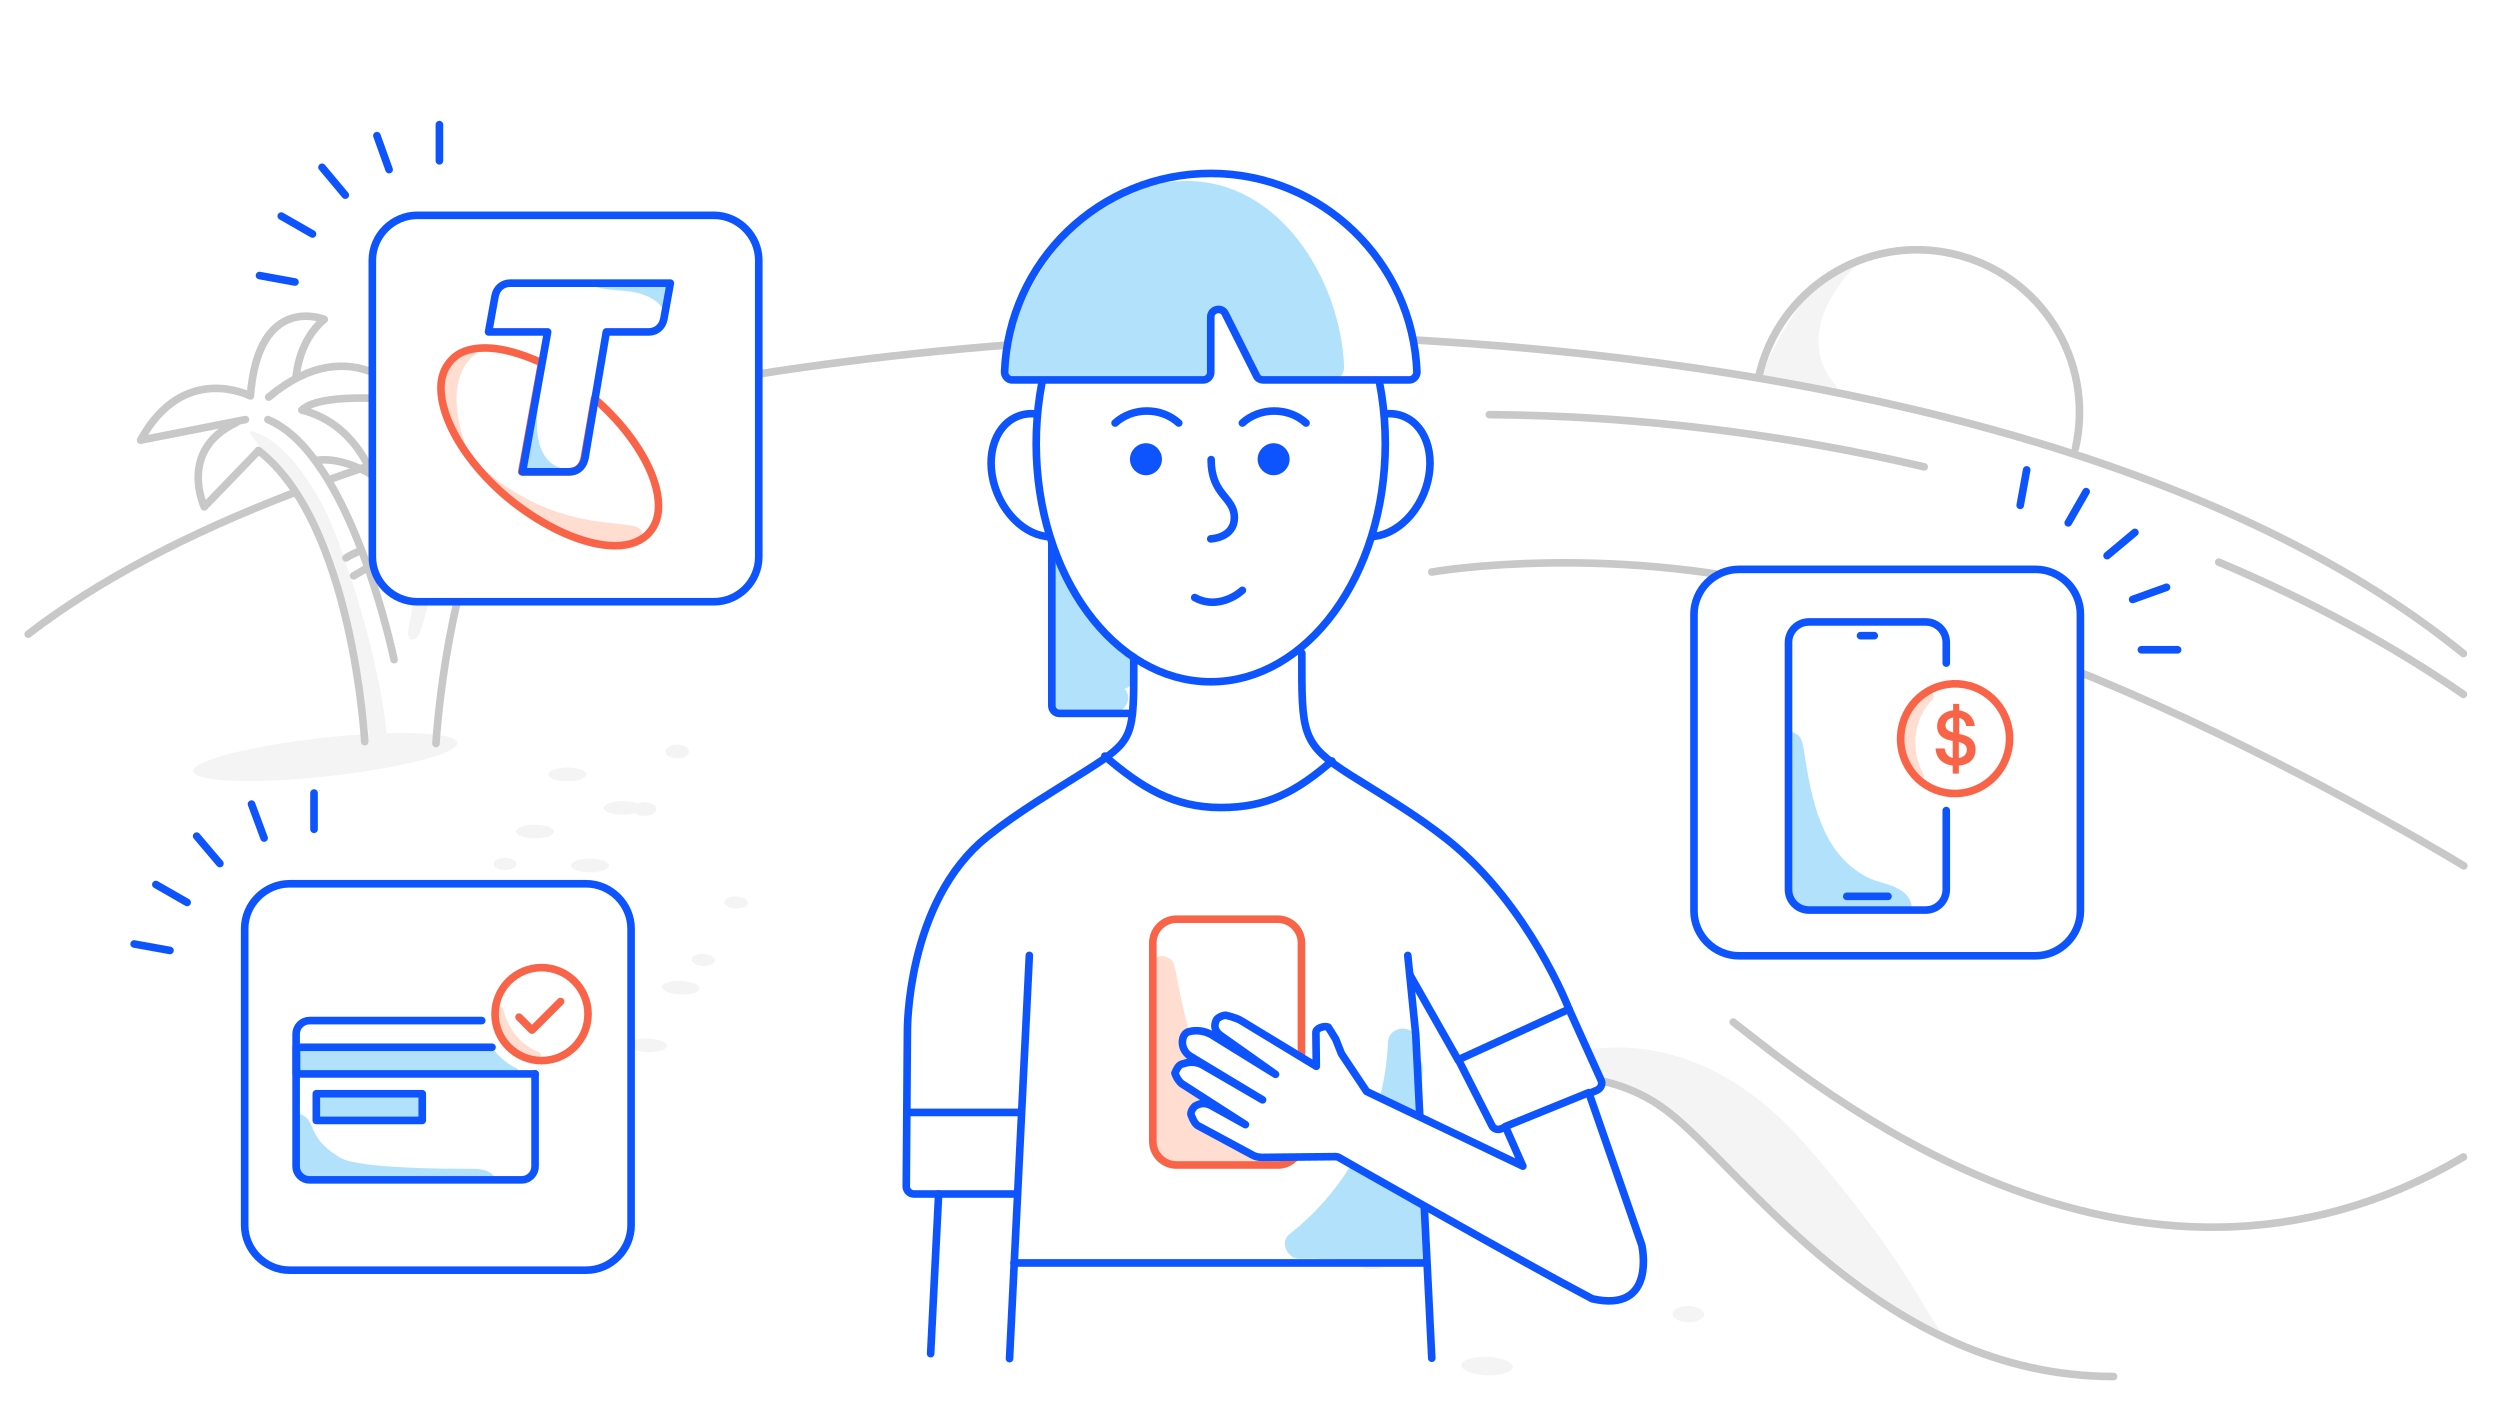 <?xml version="1.0" encoding="utf-8"?>
<!-- Generator: Adobe Illustrator 28.0.0, SVG Export Plug-In . SVG Version: 6.00 Build 0)  -->
<svg version="1.1" id="Layer_1" xmlns="http://www.w3.org/2000/svg" xmlns:xlink="http://www.w3.org/1999/xlink" x="0px" y="0px"
	 viewBox="0 0 656 370" style="enable-background:new 0 0 656 370;" xml:space="preserve">
<style type="text/css">
	.st0{fill:#FFFFFF;}
	.st1{fill-rule:evenodd;clip-rule:evenodd;fill:#F4F4F4;}
	.st2{fill:none;stroke:#C8C8C8;stroke-width:2;stroke-linecap:round;stroke-linejoin:round;}
	.st3{fill:none;}
	.st4{fill-rule:evenodd;clip-rule:evenodd;fill:#FFFFFF;}
	.st5{fill-rule:evenodd;clip-rule:evenodd;fill:#B2E2FB;}
	.st6{fill:none;stroke:#0D54FF;stroke-width:2;stroke-linecap:round;stroke-linejoin:round;}
	.st7{fill-rule:evenodd;clip-rule:evenodd;fill:#0D54FF;}
	.st8{fill-rule:evenodd;clip-rule:evenodd;fill:#FFDDD1;}
	.st9{fill:none;stroke:#F96449;stroke-width:2;stroke-linecap:round;}
	.st10{fill:#FFFFFF;stroke:#0D54FF;stroke-width:2;stroke-linecap:round;stroke-linejoin:round;}
	.st11{fill:#FFDDD1;}
	.st12{fill:none;stroke:#F96449;stroke-width:2;stroke-linecap:round;stroke-linejoin:round;}
	.st13{fill:#B2E2FB;}
	.st14{fill:none;stroke:#0D54FF;stroke-width:2;stroke-linecap:round;stroke-miterlimit:10;}
	.st15{fill:#F96449;}
</style>
<rect class="st0" width="656" height="370"/>
<g id="Surface">
	<rect class="st0" width="656" height="370"/>
</g>
<g id="Background">
	<path id="Fill-15" class="st1" d="M487.9,68.8c0,0-13,11.5-10.4,24.1c0.8,3.7,2.4,6.3,4.1,8c0.9,0.8,0.1,2.3-1.1,2.1l-18.9-3.4
		c0,0,12.5-30.7,26.3-31.2V68.8L487.9,68.8z"/>
	<path id="Stroke-17" class="st2" d="M461.5,98.8c5.2-23,28-37.4,50.9-32.2c23,5.2,37.4,28,32.2,51"/>
	<path class="st2" d="M363.3,88.8c110.1,5.3,218.9,30.4,283.1,82.7"/>
	<path class="st2" d="M582.2,147.5c23.9,10.1,45.6,21.8,64.2,34.7"/>
	<path class="st2" d="M390.8,108.8c39.1,0.3,77.8,5.2,114.1,13.7"/>
	<path class="st2" d="M170.3,103.2c29.5-5.8,61.2-10.1,94.6-12.7"/>
	<path class="st2" d="M86.8,125.7c11.7-4.2,24.2-8.1,37.2-11.7"/>
	<path class="st2" d="M7.4,166.4c18-13.9,41.8-26.4,70-37.2"/>
	<path id="Fill-5" class="st1" d="M68.8,114.2c0,0,8.2,3.2,16.4,19.5c5.9,11.7,16.5,46.8,16.5,63.7c-0.9,1.3-4.1,2.5-4.6-2.1
		c-0.5-4.6-5.3-40.9-12.2-54.5C79.2,129.5,68.4,118,65.8,114c-0.6-0.8,0.3-0.9,0.3-0.9L68.8,114.2L68.8,114.2z"/>
	<path id="Stroke-7" class="st2" d="M127.2,132.9c0,0-3.1-2-4.8-2.1"/>
	<path id="Stroke-9" class="st2" d="M124.9,138.2c0,0-1.4-1.2-2.9-1.4"/>
	<path id="Stroke-11" class="st2" d="M96.2,149.1c0,0-2.4,1.4-3.4,2"/>
	<path id="Stroke-13" class="st2" d="M94.8,144.4c0,0-2.9,1.2-4,2"/>
	<path id="Fill-19" class="st1" d="M408.2,277.7c0,0,33.2-14.7,65.8,22.9c32.6,37.6,31.4,48.1,39.4,52.3
		c-16.7-9.2-40.2-26.4-56.9-44.2c-16.7-17.9-24.9-27-44.5-25.5C392.5,284.5,408.2,277.7,408.2,277.7"/>
	<path id="Fill-21" class="st1" d="M107,166.2c0,0,0.4,3,2.6,0.9s11.6-50.5,17.1-56.3C118.6,122.1,108.9,152.1,107,166.2"/>
	<path id="Fill-31" class="st1" d="M50.7,202.4c0.3,2.8,16.1,3.4,35.2,1.3c19.1-2.1,34.4-6,34.1-8.8c-0.3-2.8-16.1-3.4-35.2-1.3
		C65.7,195.7,50.4,199.6,50.7,202.4"/>
	<path id="Stroke-33" class="st2" d="M83.2,120.8c0,0,5.7-1.3,14.4,3.8c0,0-4.4-13.5-18.4-17c5.5-5.2,28.6-2.4,28.6-2.4
		S93,85.4,70.5,104.2"/>
	<path id="Stroke-35" class="st2" d="M77.7,99c0,0,0.5-9.6,7.4-15.2c0,0-17.3-7.1-19.4,20.1c0,0-17.5-9.1-28.8,11.6l27.5-5.4"/>
	<path id="Stroke-37" class="st2" d="M67.4,118.7l-13.8,14.3c0,0-7-14.9,8.4-22.1"/>
	<path id="Stroke-39" class="st2" d="M95.7,194.6c0,0-3.1-57.3-27.9-76.4"/>
	<path id="Stroke-41" class="st2" d="M103.4,173.1c0,0-11-53.7-33.1-63"/>
	<path id="Stroke-43" class="st2" d="M144.6,86.6c-27-22.6-44.8,1.1-44.8,1.1s26.3-5.6,31.5,3.7"/>
	<path id="Stroke-45" class="st2" d="M136,80.3c0,0-0.6-11.5-8.9-18.3c0,0,20.8-8.5,23.3,24.2c0,0,21-13.1,32.5,8.2
		c0,0-14.2-5.7-24.9-1.4"/>
	<path id="Stroke-47" class="st2" d="M145.1,112.3l3.1,15.6c0,0,9.2-16.9,6.4-28.8l15.8,26.1c0,0,7.8-17.1-7.6-32.5"/>
	<path id="Stroke-49" class="st2" d="M114.4,195.1c0,0,3.7-68.8,33.5-91.8"/>
	<path id="Stroke-51" class="st2" d="M107.7,156.7c0,0,12.2-51,37.2-63.1"/>
	<path id="Stroke-53" class="st3" d="M227.7,219.1c-10.6-0.6-21.5-4.5-29.2-15.5c-13.9-20,5.4-43.2-19.8-49.1c0,0-31.1-2.4-33.5-5.5
		"/>
	<path id="Stroke-55" class="st2" d="M392.1,284.9c0,0,25.7-8.7,45.6,6.8c19.9,15.4,56.2,69.5,116.9,69.5"/>
	<path id="Stroke-57" class="st2" d="M454.8,268.2c19.9,15.4,104.3,87,191.6,35.4"/>
	<path id="Fill-59" class="st1" d="M174.6,197.2c0,1,1.4,1.8,3.1,1.8s3.1-0.8,3.1-1.8s-1.4-1.8-3.1-1.8S174.6,196.3,174.6,197.2"/>
	<path id="Fill-61" class="st1" d="M143.9,203.2c0,1,2.2,1.8,5,1.8s5-0.8,5-1.8s-2.2-1.8-5-1.8S143.9,202.2,143.9,203.2"/>
	<path id="Fill-63" class="st1" d="M158.4,212c0,1,2.2,1.8,5,1.8s5-0.8,5-1.8s-2.2-1.8-5-1.8S158.4,211.1,158.4,212"/>
	<path id="Fill-65" class="st1" d="M129.5,226.7c0,0.9,1.4,1.6,3,1.6s3-0.7,3-1.6s-1.4-1.6-3-1.6S129.5,225.8,129.5,226.7"/>
	<path id="Fill-67" class="st1" d="M115.2,267.2c0-1-1.3-1.8-3.1-1.9s-3.2,0.7-3.2,1.7s1.3,1.8,3.1,1.9S115.2,268.2,115.2,267.2"/>
	<path id="Fill-69" class="st1" d="M183.6,259.4c0-1-2.2-1.9-4.9-2c-2.8-0.1-5,0.6-5,1.6c0,1,2.2,1.9,4.9,1.9
		C181.3,261.1,183.5,260.4,183.6,259.4"/>
	<path id="Fill-71" class="st1" d="M159.5,247c0-1-2.2-1.9-4.9-1.9s-5,0.6-5,1.6s2.2,1.9,4.9,1.9C157.2,248.7,159.4,247.9,159.5,247
		"/>
	<path id="Fill-73" class="st1" d="M196.2,236.9c0-0.9-1.3-1.6-3-1.7c-1.7-0.1-3.1,0.6-3.1,1.5s1.3,1.6,3,1.7
		C194.8,238.4,196.2,237.8,196.2,236.9"/>
	<path id="Fill-75" class="st1" d="M356,330.9c0,1.2,1.9,2.1,4.2,2.1s4.2-1,4.2-2.1s-1.9-2.1-4.2-2.1S356,329.7,356,330.9"/>
	<path id="Fill-81" class="st1" d="M397,358.7c0-1.3-3-2.5-6.7-2.7c-3.8-0.1-6.8,0.9-6.9,2.2c0,1.3,3,2.5,6.7,2.7
		C393.8,361,396.9,360,397,358.7"/>
	<path id="Fill-83" class="st1" d="M447.2,345c0-1.2-1.8-2.2-4.1-2.3c-2.3-0.1-4.2,0.8-4.2,2s1.8,2.2,4.1,2.3
		C445.2,347,447.1,346.1,447.2,345"/>
	<path id="Stroke-85" class="st2" d="M449.1,154.1c69.9-5.1,197.4,73.1,197.4,73.1"/>
	<path id="Stroke-87" class="st2" d="M375.7,150.1c0,0,48.4-8.5,102.6,6.4"/>
	<path id="Fill-59-2" class="st1" d="M166,212.3c0,1,1.4,1.8,3.1,1.8s3.1-0.8,3.1-1.8s-1.4-1.8-3.1-1.8S166,211.3,166,212.3"/>
	<path id="Fill-61-2" class="st1" d="M135.4,218.2c0,1,2.2,1.8,5,1.8s5-0.8,5-1.8s-2.2-1.8-5-1.8S135.4,217.2,135.4,218.2"/>
	<path id="Fill-63-2" class="st1" d="M149.8,227.1c0,1,2.2,1.8,5,1.8s5-0.8,5-1.8s-2.2-1.8-5-1.8S149.8,226.1,149.8,227.1"/>
	<path id="Fill-65-2" class="st1" d="M121,241.7c0,0.9,1.4,1.6,3,1.6s3-0.7,3-1.6s-1.4-1.6-3-1.6S121,240.9,121,241.7"/>
	<path id="Fill-67-2" class="st1" d="M106.7,282.2c0-1-1.3-1.8-3.1-1.9s-3.2,0.7-3.2,1.7s1.3,1.8,3.1,1.9S106.7,283.2,106.7,282.2"
		/>
	<path id="Fill-69-2" class="st1" d="M175,274.5c0-1-2.2-1.9-4.9-2c-2.8-0.1-5,0.6-5,1.6s2.2,1.9,4.9,2
		C172.7,276.1,175,275.4,175,274.5"/>
	<path id="Fill-71-2" class="st1" d="M150.9,262c0-1-2.2-1.9-4.9-2c-2.8-0.1-5,0.6-5,1.6c0,1,2.2,1.9,4.9,2
		C148.6,263.7,150.9,263,150.9,262"/>
	<path id="Fill-73-2" class="st1" d="M187.6,252c0-0.9-1.3-1.6-3-1.7c-1.7-0.1-3.1,0.6-3.1,1.5s1.3,1.6,3,1.7
		C186.2,253.5,187.6,252.9,187.6,252"/>
</g>
<g id="Foreground">
	<g id="Group-174">
		<path id="Fill-100" class="st4" d="M289.5,199l-25.8,16.9l-10.3,9c-2.4,2.4-7,10.7-8.3,13.8l-4.2,11.1c-1.1,3.4-2.4,13.9-2.6,17.4
			l-0.5,36.6l0.4,9.4h22.8l6.1,0.6l-0.7,17.4l53.7,0.7l45.8-0.6l8,0l-3.4-64.3l-0.7-10.4l22.2,40.1l9.6-3.3l19.2-8.3l-3.1-6.9
			l-19-37.1L380,220.5l-25.6-17.1l-4.9-3.7c0,0-10.6,13-28.7,12.8S289.5,199,289.5,199"/>
		<path id="Fill-102" class="st5" d="M373.3,280.4c0-1.6-0.7-2.7-1.8-3.2c0.1-1.2,0.2-2.5,0.2-3.7c0.2-4.8-7.3-4.8-7.5,0
			c-0.8,20-10.2,38-25.9,50.4c-2.6,2.1-0.4,6.5,2.7,6.4c9.8-0.2,19.5,1.2,29.3,0.9c3.5-0.1,4.3-0.5,3.8-5.3
			C372.3,310.9,372.8,295.6,373.3,280.4"/>
		<path id="Stroke-104" class="st6" d="M349.5,199.7c-9.5,8.1-16.9,12.2-29.2,12.2s-20.9-5.3-30.4-13.5"/>
		<line id="Stroke-106" class="st6" x1="266.1" y1="331.4" x2="374" y2="331.4"/>
		<polyline id="Stroke-108" class="st6" points="375.7,356.4 371.5,271.6 369.4,250.7 		"/>
		<line id="Stroke-110" class="st6" x1="270.1" y1="250.7" x2="264.9" y2="356.5"/>
		<path id="Stroke-112" class="st6" d="M341.6,171.4c0,21.1-0.3,23.7,12.8,32c8.1,5.1,17.2,10.4,25.6,17.1
			c21.3,17.1,31.7,44.3,31.7,44.3l8.4,18.6c0.5,1,0,2.2-1.1,2.7l-25.1,10.1c-1,0.4-2.1,0-2.5-1l-8.7-17.1"/>
		<path id="Fill-114" class="st5" d="M295.6,171.2c-6.4-3.4-11.9-10.5-14.5-17c-1.7-4.4-6-10.4-5.2-5.6c1,5.6,0.5,18.4-0.2,24
			l0.4,10.4c-0.8,2.2-0.8,4.1,2.2,4.1c4.7-0.1,9.4-0.1,14.1-0.2c3.1-0.1,4.8-3.9,2.7-6.1c2.3-0.8,3-3.7,2-5.5
			C297.6,173.7,297.1,172,295.6,171.2"/>
		<path id="Stroke-116" class="st6" d="M276,141.4v43.8c0,1.1,0.9,2,2,2h18"/>
		<path id="Fill-118" class="st4" d="M284.8,119.9c-3.5-8.5-11.5-13.3-17.9-10.6s-8.7,11.7-5.2,20.2s11.5,13.3,17.9,10.6
			S288.3,128.5,284.8,119.9"/>
		<path id="Stroke-120" class="st6" d="M284.8,119.9c-3.5-8.5-11.5-13.3-17.9-10.6s-8.7,11.7-5.2,20.2s11.5,13.3,17.9,10.6
			S288.3,128.5,284.8,119.9L284.8,119.9z"/>
		<path id="Fill-122" class="st4" d="M373.6,129.5c3.5-8.5,1.2-17.5-5.2-20.2s-14.4,2.1-17.9,10.6s-1.2,17.6,5.2,20.2
			S370.1,138,373.6,129.5"/>
		<path id="Stroke-124" class="st6" d="M373.6,129.5c3.5-8.5,1.2-17.5-5.2-20.2s-14.4,2.1-17.9,10.6s-1.2,17.6,5.2,20.2
			S370.1,138,373.6,129.5L373.6,129.5z"/>
		<path id="Fill-126" class="st4" d="M363.5,116.4c0,34.5-20.5,62.5-45.8,62.5s-45.8-28-45.8-62.5s20.5-62.5,45.8-62.5
			S363.5,81.9,363.5,116.4"/>
		<path id="Stroke-128" class="st6" d="M363.5,116.4c0,34.5-20.5,62.5-45.8,62.5s-45.8-28-45.8-62.5s20.5-62.5,45.8-62.5
			S363.5,81.9,363.5,116.4z"/>
		<path id="Fill-130" class="st7" d="M304.9,120.5c0,2.3-1.9,4.2-4.2,4.2s-4.2-1.9-4.2-4.2s1.9-4.2,4.2-4.2S304.9,118.2,304.9,120.5
			"/>
		<path id="Fill-132" class="st7" d="M338.4,120.5c0,2.3-1.9,4.2-4.2,4.2s-4.2-1.9-4.2-4.2s1.9-4.2,4.2-4.2S338.4,118.2,338.4,120.5
			"/>
		<g id="Group-137">
			<path id="Fill-134" class="st4" d="M317.8,120.6c0,9.4,6.1,9.8,6.1,15.2s-6.2,5.6-6.2,5.6"/>
			<path id="Stroke-136" class="st6" d="M317.8,120.6c0,9.4,6.1,9.8,6.1,15.2s-6.2,5.6-6.2,5.6"/>
		</g>
		<path id="Stroke-138" class="st6" d="M292.6,111c4.6-4.2,12.1-4.2,16.7,0"/>
		<path id="Stroke-140" class="st6" d="M326,111c4.6-4.2,12.1-4.2,16.7,0"/>
		<path id="Stroke-142" class="st6" d="M313.5,156.8c5,2.8,10.2,0.2,12.5-1.9"/>
		<path id="Fill-144" class="st4" d="M371.8,99.7c0-29.9-24.3-54.2-54.2-54.2s-54.2,24.3-54.2,54.2h54.2v-25l12.5,25H371.8z"/>
		<path id="Stroke-146" class="st3" d="M371.8,99.7c0-29.9-24.3-54.2-54.2-54.2s-54.2,24.3-54.2,54.2h54.2v-25l12.5,25H371.8z"/>
		<path id="Fill-148" class="st5" d="M310.4,47.5c-25.1,0.7-42.4,24.6-46.9,47.4c-0.8,4.2,1.3,5.3,4.1,4.8c0.5,0.3,4.6,0.1,5.3,0.1
			c13.6-0.1,24.3,1.1,37.1-0.1c0.7,0.4,2.5,0,3.5,0.4c2.3,0.9,4.6-1.4,4.6-3.6c0-7.5,0.5-7.3,0-14.7c0.3,0.4,1-1.2,1.3-0.7
			c1.3,2.3,1.3-0.9,2.5,1.4c2,3.8,3.7,8.3,6.7,11.6c0.4,0.4,0,2.4,0,2.5c-0.2,3.2,5,4.6,7.3,3.1c4.4,1.2,9.5,0.9,14.1,0.2
			c1.5-0.2,2.8-2.1,2.7-3.6C351.8,73.4,335.7,46.8,310.4,47.5"/>
		<path id="Stroke-150" class="st6" d="M369.8,99.7c1.1,0,2-1,2-2.1c-1.1-28.9-24.9-52.1-54.1-52.1s-53,23.1-54.1,52.1
			c0,1.1,0.9,2.1,2,2.1h50.1c1.1,0,2-0.9,2-2V83.2c0-2.1,2.9-2.8,3.8-0.9l8.2,16.3c0.3,0.7,1,1.1,1.8,1.1L369.8,99.7L369.8,99.7z"/>
		<polyline id="Stroke-152" class="st6" points="411.7,264.8 382.6,278.1 369.9,255.7 		"/>
		<path id="Fill-158" class="st8" d="M303.3,251.4v50.7c0,2.9,1.6,3.6,3.7,3.6h29.3c1.1,0,1.7-1.9,0.9-3c-0.6-0.9-1.7-1.8-3.1-2.4
			c-4.2-2-16.4-10.8-21.2-26.7c-4.8-15.9-3.8-21.2-6.2-22.2C305.1,250.7,304,250.7,303.3,251.4"/>
		<path id="Stroke-162" class="st9" d="M341.5,299.5c0,3.4-2.8,6.2-6.2,6.2h-26.6c-3.4,0-6.2-2.8-6.2-6.2v-52.1
			c0-3.4,2.8-6.2,6.2-6.2h26.6c3.4,0,6.2,2.8,6.2,6.2V299.5z"/>
		<path id="Fill-164" class="st4" d="M358.6,286.4l41,19.6l-4.6-10.4l21.9-8.9l13.9,40c0,0,4.1,18-13,14.1
			c-17.6-9.2-66.7-37.2-66.7-37.2l-0.6-0.1l-19.2,0.2c-1,0-2-0.2-2.8-0.7l-14.1-7.6c-1.1-0.5-1.9-3-1.9-3c-0.1-1,1-2.1,1-2.1
			c1.6-1,2.9-0.9,4.3-0.2l9,5L310,284.3c-1.2-1.1-1.7-2.7-1.7-2.7c0.4-1,1-2.2,1.9-2.4l1.5-0.4c1.2-0.2,2.5,0,3.6,0.5l16,9.3
			l-18.9-11.4c-1.7-1-2.5-3-2-4.8c0.2-0.8,0.8-1.5,1.6-1.7c2-0.5,4.1-0.2,5.9,0.8l1.6,1l15.2,9.4l-14.4-10.2c-1.1-0.8-1.8-2-1.4-3.3
			l0.2-0.6c0.2-0.7,1.7-1.4,2.5-1.4c0,0,2.8,0.6,4.2,1.5l19.6,11.9l-0.1-8.8c-0.1-1.2,2.1-1.9,3.2-1.5c0,0,1.2,1.8,2,3.2l1.5,3.8
			L358.6,286.4L358.6,286.4L358.6,286.4z"/>
		<path id="Stroke-166" class="st6" d="M358.6,286.4l41,19.6l-4.6-10.4l21.9-8.9l13.9,40c0,0,4.1,18-13,14.1
			c-17.6-9.2-66.7-37.2-66.7-37.2l-0.6-0.1l-19.2,0.2c-1,0-2-0.2-2.8-0.7l-14.1-7.6c-1.1-0.5-1.9-3-1.9-3c-0.1-1,1-2.1,1-2.1
			c1.6-1,2.9-0.9,4.3-0.2l9,5L310,284.3c-1.2-1.1-1.7-2.7-1.7-2.7c0.4-1,1-2.2,1.9-2.4l1.5-0.4c1.2-0.2,2.5,0,3.6,0.5l16,9.3
			l-18.9-11.4c-1.7-1-2.5-3-2-4.8c0.2-0.8,0.8-1.5,1.6-1.7c2-0.5,4.1-0.2,5.9,0.8l1.6,1l15.2,9.4l-14.4-10.2c-1.1-0.8-1.8-2-1.4-3.3
			l0.2-0.6c0.2-0.7,1.7-1.4,2.5-1.4c0,0,2.8,0.6,4.2,1.5l19.6,11.9l-0.1-8.8c-0.1-1.2,2.1-1.9,3.2-1.5c0,0,1.2,1.8,2,3.2l1.5,3.8
			L358.6,286.4L358.6,286.4L358.6,286.4z"/>
		<line id="Stroke-168" class="st6" x1="244.2" y1="355.2" x2="246.3" y2="313.3"/>
		<path id="Stroke-170" class="st6" d="M266.6,313.3h-26.8c-1.1,0-2-0.9-2-2l0.3-40.6c0,0-0.4-34.1,21-51.2
			c8.4-6.7,17.4-11.9,25.6-17.1c13.1-8.3,12.8-8.7,12.8-29.9"/>
		<line id="Stroke-172" class="st6" x1="238" y1="291.9" x2="267.6" y2="291.9"/>
	</g>
	<path class="st10" d="M187.3,157.9h-77.8c-6.5,0-11.8-5.4-11.8-11.8V68.3c0-6.5,5.4-11.8,11.8-11.8h77.8c6.5,0,11.8,5.4,11.8,11.8
		v77.8C199.1,152.6,193.8,157.9,187.3,157.9z"/>
	<path class="st10" d="M153.8,333.3H76c-6.5,0-11.8-5.4-11.8-11.8v-77.8c0-6.5,5.4-11.8,11.8-11.8h77.8c6.5,0,11.8,5.4,11.8,11.8
		v77.8C165.6,327.9,160.3,333.3,153.8,333.3z"/>
	<line class="st6" x1="82.4" y1="208.1" x2="82.4" y2="217.6"/>
	<line class="st6" x1="44.6" y1="249.4" x2="35.2" y2="247.7"/>
	<line class="st6" x1="49.1" y1="236.8" x2="40.9" y2="232.1"/>
	<line class="st6" x1="57.7" y1="226.6" x2="51.6" y2="219.4"/>
	<line class="st6" x1="69.3" y1="219.9" x2="66" y2="211"/>
	<line class="st6" x1="115.3" y1="32.7" x2="115.3" y2="42.2"/>
	<line class="st6" x1="77.4" y1="74" x2="68.1" y2="72.3"/>
	<line class="st6" x1="82" y1="61.4" x2="73.8" y2="56.7"/>
	<line class="st6" x1="90.6" y1="51.2" x2="84.5" y2="43.9"/>
	<line class="st6" x1="102.1" y1="44.5" x2="98.9" y2="35.6"/>
	<path class="st10" d="M534.1,149.4h-77.8c-6.5,0-11.8,5.4-11.8,11.8v77.8c0,6.5,5.4,11.8,11.8,11.8h77.8c6.5,0,11.8-5.4,11.8-11.8
		v-77.8C545.9,154.7,540.6,149.4,534.1,149.4z"/>
	<line class="st6" x1="571.4" y1="170.5" x2="561.9" y2="170.5"/>
	<line class="st6" x1="530.1" y1="132.6" x2="531.8" y2="123.3"/>
	<line class="st6" x1="542.7" y1="137.2" x2="547.4" y2="129"/>
	<line class="st6" x1="552.9" y1="145.8" x2="560.2" y2="139.7"/>
	<line class="st6" x1="559.6" y1="157.3" x2="568.5" y2="154.1"/>
	<g id="ShadeSecondary-9">
		<path id="Path" class="st11" d="M124.7,92.3c-13.3,3.1-7.2,18.5-2.6,26.1c0.2,0.3,0.7,0.1,0.5-0.3c-6.2-16.8-0.6-23.2,2.3-25.3
			C125.2,92.6,125,92.2,124.7,92.3L124.7,92.3z"/>
		<path id="Path-2" class="st11" d="M124.3,120.8c-0.1-0.1-0.2-0.1-0.2,0c-0.1,0.1-0.1,0.2,0,0.2c14,18,35.6,25.5,44.2,19.9
			C170.7,133.7,148.4,143.7,124.3,120.8L124.3,120.8L124.3,120.8z"/>
	</g>
	<g id="StrokeSecondary-20">
		<path class="st12" d="M156,104.6l-2.7,15.6c-0.6,2.8-2.4,3.6-4.1,3.6h-12.3l5.2-28.6c-5.2-2.4-10.5-3.9-14.7-3.9s-7.3,1.1-9.4,3.7
			c-1.5,1.8-2.3,4.1-2.3,6.8c0,8.1,6.4,19.4,17.4,28.7c9.8,8.1,20.5,12.7,28.3,12.7c3.9,0,7.1-1.2,9.1-3.6c1.6-1.9,2.3-4.2,2.3-6.9
			C172.8,124.7,166.4,113.6,156,104.6L156,104.6L156,104.6z"/>
	</g>
	<g id="ShadePrimary">
		<path id="Path-3" class="st13" d="M141.6,104.2c0.4-2,0.2-3,0.1-2.9s-3.8,21.8-3.8,21.8h11.7C142.2,123.2,139.4,115.1,141.6,104.2
			L141.6,104.2z"/>
		<path id="Path-4" class="st13" d="M163.5,76.3c5.6,0.4,8.9,2.4,10,4.2c0.2,0.3,0.6,0.2,0.7-0.1l0.9-4.8c0-0.2-0.1-0.5-0.4-0.5
			h-18.5C156.2,75.1,156.4,75.8,163.5,76.3L163.5,76.3L163.5,76.3z"/>
	</g>
	<g id="StrokePrimary">
		<path class="st6" d="M133.9,74.3c-2,0-3.6,1.3-4,3.4l-1.7,9.4h15.5l-6.6,36.7h12.3c1.6,0,3.5-0.8,4.1-3.6l5.6-33.1h11.1
			c2,0,3.6-1.3,4-3.4l1.7-9.4L133.9,74.3L133.9,74.3z"/>
	</g>
	<g id="ShadePrimary-2">
		<path class="st13" d="M498.6,233.5c-2.7-1.7-6-1.9-8.8-3.4c-12-6.3-14.5-20.7-16.4-32.8c-0.5-3-0.7-5-4.2-5.3v40
			c0,3.8,3,6.8,6.8,6.8h25.6C501.9,236.6,500.5,234.6,498.6,233.5L498.6,233.5L498.6,233.5z"/>
	</g>
	<g id="StrokePrimary-2">
		<path class="st14" d="M510.7,212.7v20.7c0,3-2.4,5.4-5.4,5.4h-30.6c-3,0-5.4-2.4-5.4-5.4v-64.8c0-3,2.4-5.4,5.4-5.4h30.6
			c3,0,5.4,2.4,5.4,5.4v5.4"/>
		<line class="st6" x1="488.2" y1="166.8" x2="491.8" y2="166.8"/>
		<line class="st6" x1="484.6" y1="235.2" x2="495.4" y2="235.2"/>
	</g>
	<g id="ShadeSecondary-6">
		<path class="st11" d="M507.2,183.4c0.7-0.7-0.1-1.9-1-1.4c-4.2,2.4-7,6.8-7,11.9c0,2.8,0.9,5.4,2.3,7.6c0,0.1,0.1,0.1,0.2,0.2
			l2.5,2.1c0.8,0.3,0.9-0.1,0.6-0.6c-1.5-2.5-2.2-5-2.2-8.2C502.5,190.4,504.3,186.3,507.2,183.4L507.2,183.4L507.2,183.4z"/>
	</g>
	<g id="StrokeSecondary-16">
		
			<ellipse transform="matrix(0.16 -0.987 0.987 0.16 239.64 669.243)" class="st12" cx="513.1" cy="193.8" rx="14.4" ry="14.3"/>
	</g>
	<g id="StrokeSecondaryInverted">
		<path class="st15" d="M512.4,198.9v-4.5l-0.6-0.1c-2.4-0.5-3.5-1.8-3.5-3.7c0-2.4,1.8-4,4.2-4.2v-1.7h1.6v1.7
			c2.1,0.3,3.8,1.6,4.1,4.1h-2.3c-0.1-1-0.7-1.9-1.8-2.1v4.2l0.9,0.2c2.1,0.5,3.4,1.8,3.4,3.8c0,2.6-1.7,4.1-4.4,4.3v2.1h-1.6v-2.1
			c-2.6-0.3-4.4-1.9-4.5-4.5h2.4C510.4,197.6,511.1,198.6,512.4,198.9L512.4,198.9L512.4,198.9z M512.5,192.2v-3.9
			c-1.3,0.2-2,1-2,2.1C510.5,191.2,511,191.8,512.5,192.2L512.5,192.2z M514,194.7v4.2c1.3-0.2,2.1-1,2.1-2.2
			C516.1,195.8,515.6,195.1,514,194.7L514,194.7L514,194.7L514,194.7z"/>
	</g>
	<g id="ShadePrimary-2_00000049212617490999242970000011195108149044067462_">
		<path class="st13" d="M124.1,306.7c-5.8,0-29.9,0-34.8-2.9s-6.3-5.3-7.7-8.7c-1.3-3.1-3.9-2.9-3.9-2.9v13.5c0,2.1,1.7,3.9,3.9,3.9
			h48.3C129.9,309.6,129.9,306.7,124.1,306.7L124.1,306.7z"/>
		<path class="st13" d="M135.5,280.3c-2.1-1-3.9-2.4-5.4-4.2c-0.7-0.8-1.6-1.3-2.7-1.3H79.9c-1.9,0-2.1,1.6-2.1,3.5l0,0
			c0,1.9,0.3,3.5,2.2,3.5l55.2-0.1C135.9,281.6,136.2,280.6,135.5,280.3L135.5,280.3L135.5,280.3z"/>
		<rect x="83" y="287" class="st13" width="27.8" height="7"/>
	</g>
	<g id="StrokePrimary-3">
		<path class="st6" d="M140.4,281.8v24.3c0,1.9-1.6,3.5-3.5,3.5H81.2c-1.9,0-3.5-1.6-3.5-3.5v-34.8c0-1.9,1.6-3.5,3.5-3.5h45.2"/>
		<rect x="83" y="287" class="st6" width="27.8" height="7"/>
		<polyline class="st6" points="129.1,274.8 77.8,274.8 77.8,281.8 140.4,281.8 		"/>
	</g>
	<path id="ShadeSecondary-6-2" class="st11" d="M141.3,276c-5.2-1.9-8.2-6.8-9.3-11.3c-0.2-0.9-1.5-1-1.8,0c-0.5,1.6-0.7,4,0.6,7.3
		c1.6,4.1,6.6,5.7,10.1,5.9C142,277.8,142.3,276.4,141.3,276L141.3,276L141.3,276z"/>
	<g id="StrokeSecondary-8">
		<circle class="st12" cx="142.1" cy="266.1" r="12.2"/>
		<polyline class="st12" points="136.2,266.9 139.6,270.3 147.1,262.8 		"/>
	</g>
</g>
</svg>
